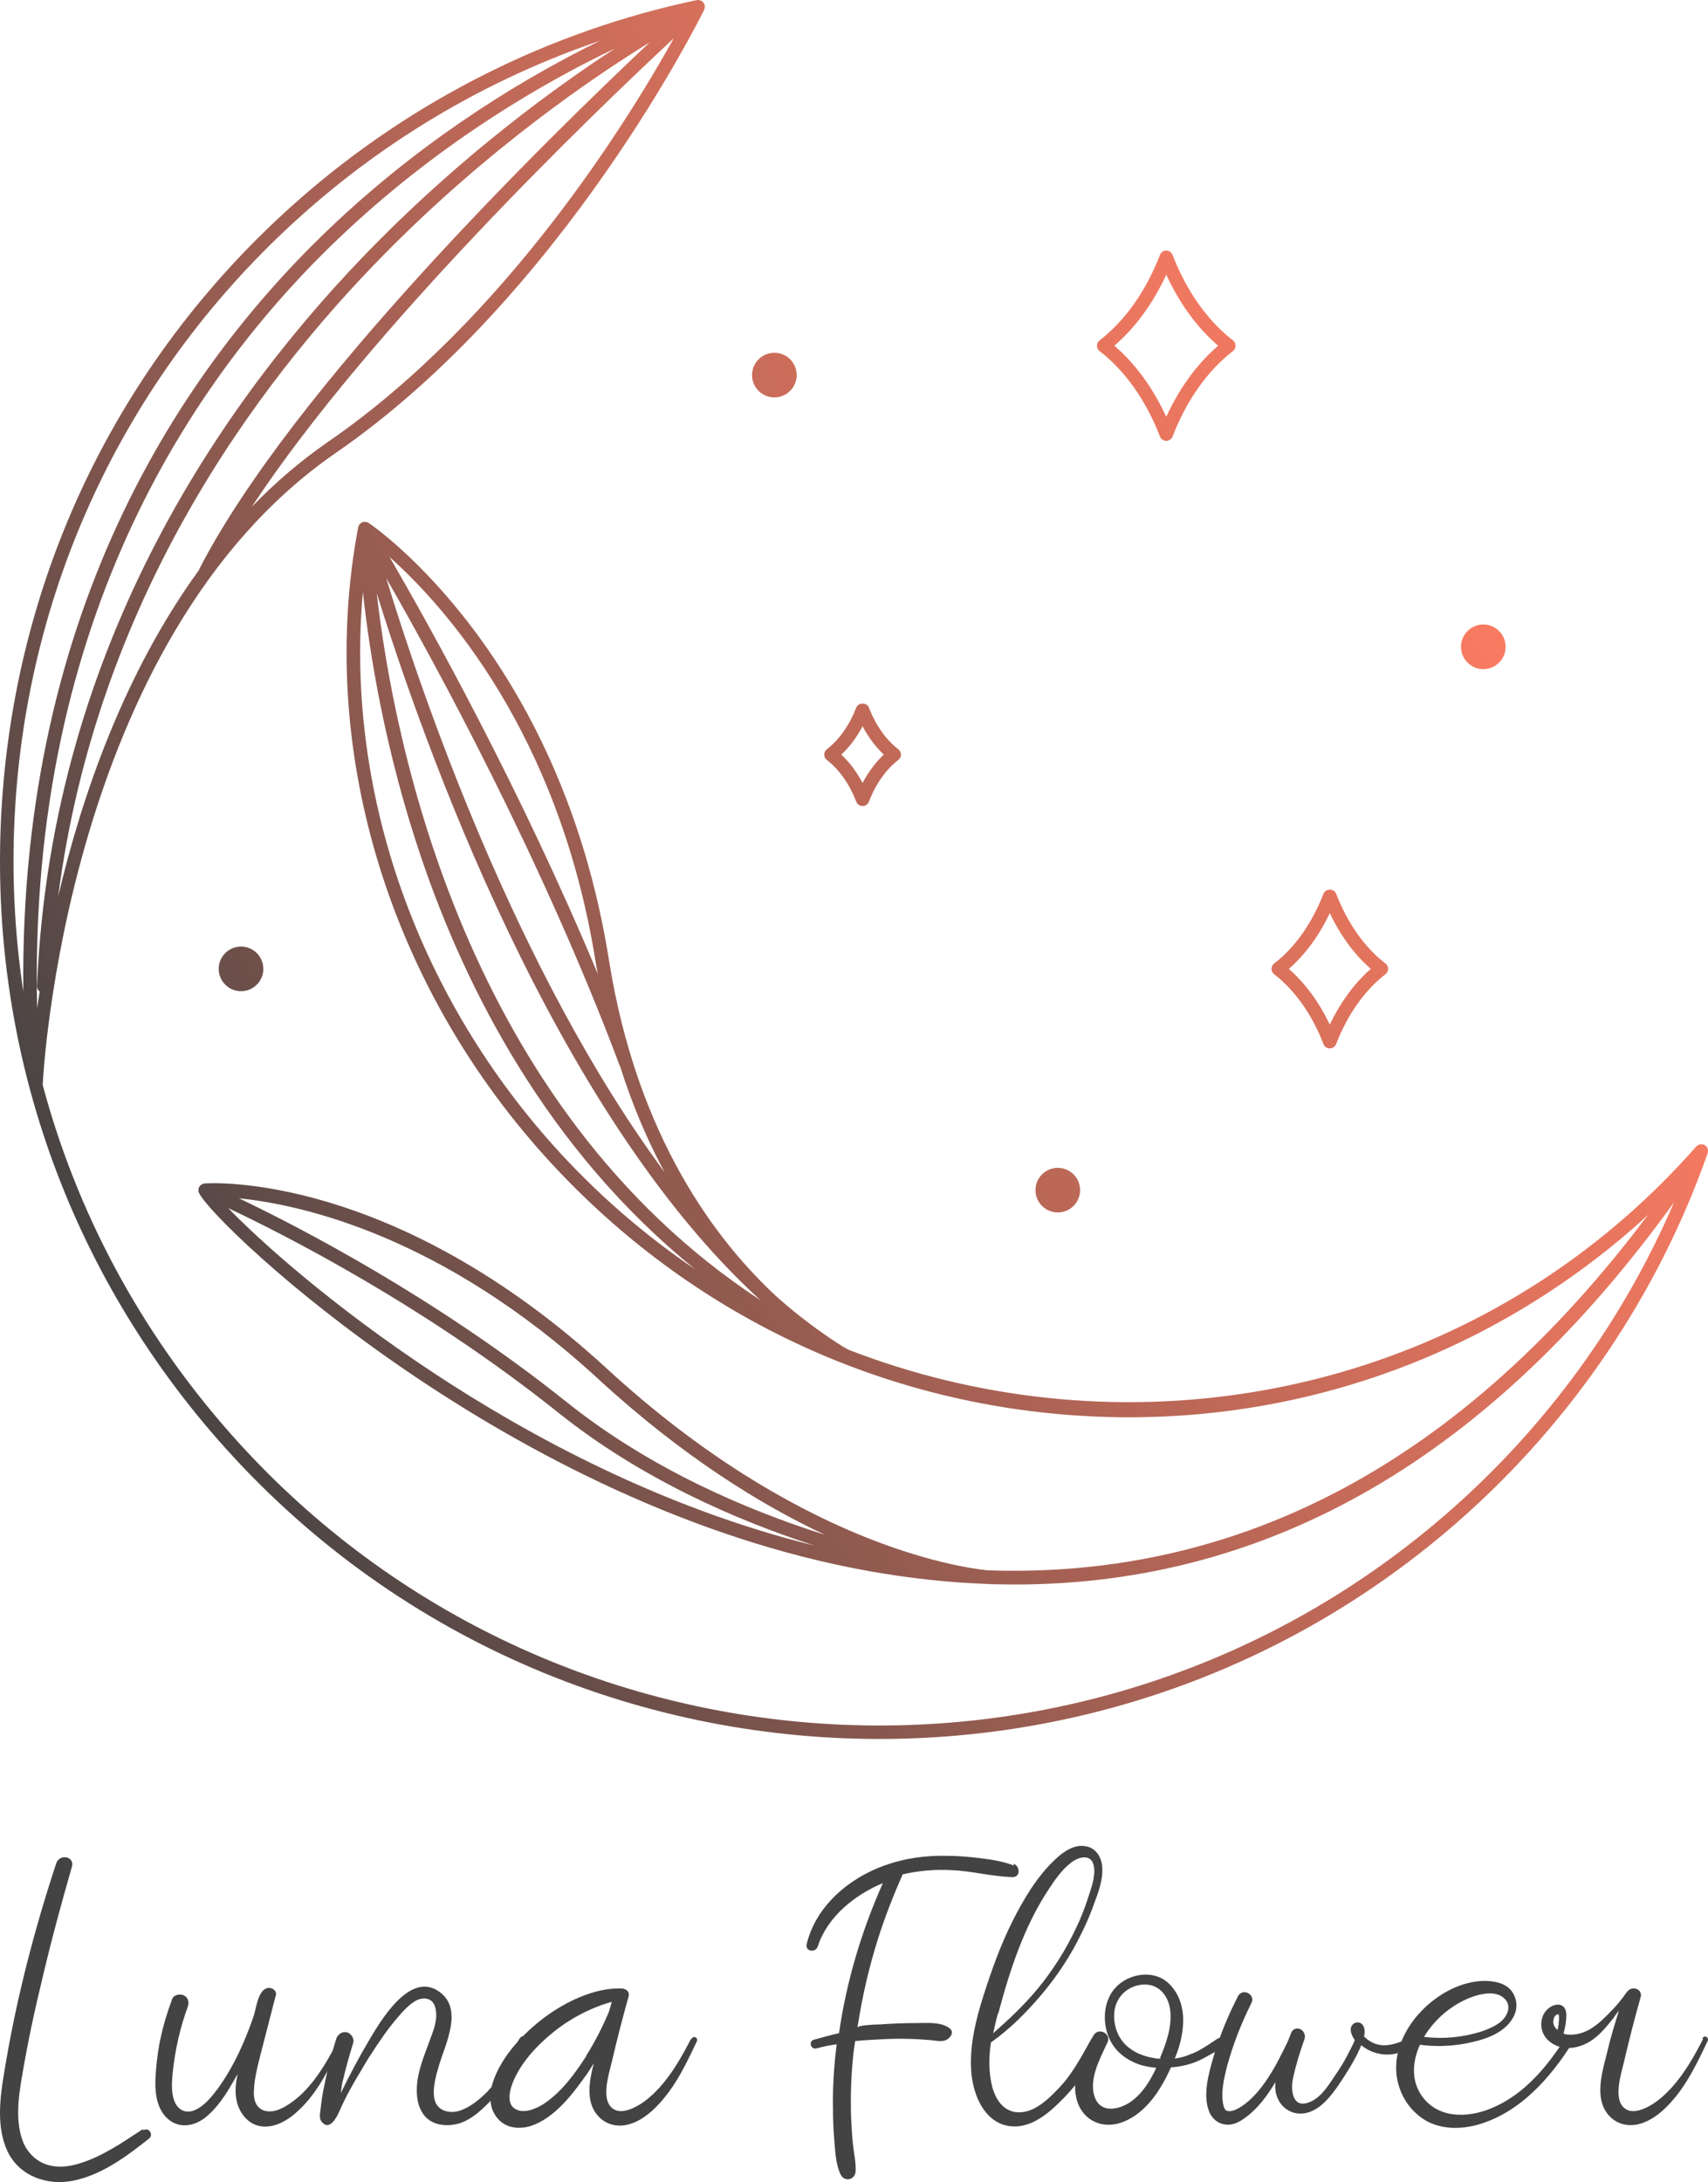 <svg xmlns="http://www.w3.org/2000/svg" xmlns:xlink="http://www.w3.org/1999/xlink" id="Layer_2" data-name="Layer 2" viewBox="0 0 1140.24 1456.36"><defs><style>      .cls-1 {        fill: #434343;      }      .cls-2 {        fill: url(#linear-gradient);      }    </style><linearGradient id="linear-gradient" x1="58.77" y1="865.58" x2="1057.05" y2="314.59" gradientUnits="userSpaceOnUse"><stop offset="0" stop-color="#434343"></stop><stop offset="0" stop-color="#444343"></stop><stop offset=".27" stop-color="#85574e"></stop><stop offset=".52" stop-color="#ba6757"></stop><stop offset=".73" stop-color="#df735d"></stop><stop offset=".89" stop-color="#f67a61"></stop><stop offset="1" stop-color="#ff7d63"></stop></linearGradient></defs><g id="Layer_1-2" data-name="Layer 1"><path class="cls-2" d="M1140.22,768.59c.03-.32.03-.63,0-.95-.03-.22-.06-.43-.12-.65-.09-.32-.22-.61-.37-.91-.1-.19-.19-.38-.32-.56-.22-.3-.5-.55-.8-.79-.12-.1-.19-.23-.32-.32-.03-.02-.07-.02-.11-.04-.04-.02-.07-.06-.11-.09-.41-.24-.86-.38-1.3-.48-.05-.01-.1-.05-.16-.06-.54-.1-1.09-.08-1.63.01-.17.03-.32.11-.49.17-.35.11-.7.23-1.02.42-.18.11-.33.26-.5.4-.19.16-.4.27-.57.45-14.33,16.32-29.96,31.94-46.46,46.4-145.99,128.03-347.66,155.9-519.59,89.21-1.13-.62-2.46-1.38-3.89-2.21-14.77-9.27-29.05-20.08-42.83-32.12-41.05-37.56-94.27-107.27-113.08-225.6-32.42-203.95-156.7-289.34-160.38-291.81,0,0,0,0,0,0-.04-.02-.13-.09-.15-.1-.03-.02-.07-.01-.1-.03-.11-.06-.22-.11-.32-.16-.24-.13-.49-.23-.76-.3-.15-.04-.3-.09-.45-.12-.11-.02-.22-.05-.33-.06-.1-.01-.2,0-.3,0-.1,0-.18-.05-.28-.05-.1,0-.18.05-.28.06-.18.01-.36.03-.54.07-.08.02-.16,0-.23.01-.12.04-.21.12-.33.16-.03.01-.07.01-.11.02-.06.02-.13,0-.19.03,0,0-.01.01-.02.01-.11.05-.19.13-.3.19-.09.05-.19.05-.27.1-.07.04-.1.11-.17.16-.16.11-.3.23-.44.36-.14.13-.28.25-.4.39-.06.07-.13.13-.19.21-.07.09-.13.19-.2.29-.1.15-.16.3-.24.46-.1.2-.18.4-.25.61-.05.15-.11.28-.15.43,0,.03-.04.06-.04.09-27.43,145.23,18.79,301.77,123.66,418.73,92.34,103,218.59,164.82,355.49,174.09,137.41,9.31,270.1-35.56,373.59-126.33,2.86-2.5,5.61-5.13,8.42-7.7-122.51,163.45-270.51,243.2-440.9,237.39-20.14-2.06-127.61-18.22-254.05-134.45-142.58-131.07-263.67-124.13-268.76-123.77-.18.01-.33.12-.51.15-.38.07-.75.16-1.1.33-.22.11-.41.25-.61.4-.3.21-.58.44-.82.72-.08.09-.19.13-.26.23-.1.13-.11.3-.19.43-.1.17-.25.29-.33.47-.07.16-.05.32-.1.48-.08.26-.13.52-.16.79-.04.37-.03.72.01,1.08.02.15-.03.3,0,.45.02.07.11.21.14.29.1.32.25.61.42.9,10.86,21.57,207.84,209.27,447.13,252.03,27.21,4.86,53.92,7.73,80.09,8.62,1.11.08,1.83.12,2.13.13.27.01.54,0,.79-.04,4.86.13,9.7.21,14.51.21,170.19,0,317.71-85.51,439.86-255.11-33.75,78.58-85.02,149.26-149.81,206.08-239.56,210.08-605.34,186.13-815.4-53.39-59.37-67.7-101.27-146.51-123.88-231.02h0c.12-2.96,14.41-296.86,195.75-421.86C376.35,197.37,469.21,8.35,470.13,6.45c0,0,0-.02,0-.03.02-.04.02-.09.04-.13.03-.06.04-.13.06-.2.05-.14.1-.28.14-.43.06-.2.11-.4.14-.61.01-.08.02-.15.03-.23,0-.11-.01-.22-.01-.34,0-.03,0-.05,0-.08,0-.1.02-.2.01-.3-.02-.25-.09-.48-.15-.72-.02-.08,0-.16-.02-.24,0-.02-.02-.03-.03-.05-.02-.05-.04-.1-.06-.15-.04-.12-.1-.23-.15-.34-.02-.05-.02-.1-.04-.14-.04-.08-.12-.13-.16-.21-.1-.18-.18-.37-.31-.54-.02-.03-.05-.04-.07-.07-.03-.04-.06-.08-.09-.11-.01-.01-.02-.04-.03-.05-.06-.07-.15-.09-.21-.16-.02-.02-.04-.04-.06-.06-.1-.1-.19-.2-.3-.28-.16-.13-.33-.23-.51-.33-.1-.06-.18-.13-.28-.18-.08-.04-.16-.06-.24-.1-.1-.04-.18-.09-.28-.13-.1-.03-.2-.04-.3-.06-.18-.05-.35-.09-.53-.11-.09-.01-.17-.05-.26-.06-.03,0-.06,0-.1,0-.07,0-.15.02-.22.01-.04,0-.08,0-.12,0-.16,0-.31.01-.47.03-.13.01-.27,0-.4.02-97.86,20.58-189.56,66.52-265.19,132.85C82.12,236.27,11.56,379.32,1.29,535.73c-10.27,156.41,40.99,307.45,144.32,425.29,115.83,132.08,278.26,199.62,441.5,199.61,137.41,0,275.41-47.87,386.59-145.38,75.63-66.33,133.15-151.25,166.33-245.58.04-.12.03-.25.06-.37.06-.23.09-.45.11-.69ZM414.05,711.93c8.42,26.54,18.57,49.96,29.64,70.45-99.58-134.67-162.75-320.67-185.86-396.53,32.91,57.27,103.93,187.03,155.99,325.69.05.14.15.25.22.39ZM507.62,867.74c-197.55-129.52-244.9-373.14-256.11-471.89,30.6,98.61,117.85,345.96,256.11,471.89ZM397.68,642.28c.43,2.69.98,5.21,1.44,7.85-51.96-124.52-113.1-233.79-139.04-278.37,36.09,32.19,113.2,117.01,137.6,270.52ZM369.51,764.61c-93.06-103.8-139.07-239.25-127.25-369.51,4.4,40.67,14.8,106.44,39.36,178.5,29.1,85.4,83.28,193.5,182.62,273.66-34.14-23.11-66.03-50.65-94.73-82.65ZM550.82,1024.4c-51.71-16.37-116.32-43.74-172.24-88.41-87.63-70-179.01-117.12-219.04-136.22,41.42,4.19,135.49,24.64,239.72,120.46,56.44,51.89,108.7,84.11,151.56,104.17ZM152.36,806.32c37.63,17.76,131.06,65.17,220.61,136.71,55.34,44.2,119.04,71.76,170.87,88.56-101.86-25.04-191.22-73.7-253.5-114.72-68.77-45.28-117.28-89.09-137.98-110.55ZM231.56,153.92c65.41-60.97,132.97-99.6,178.94-121.55-40.81,26.61-99.89,69.86-159.22,129.85C153.14,261.42,34.18,427.99,24.71,658.14c-.06,1.49.66,2.78,1.74,3.64-.6,3.88-1.14,7.58-1.65,11.16-6.31-262.22,107.24-426.26,206.75-519.02ZM132.91,380.07c-.08.16-.08.34-.14.5-50.15,69.03-78.26,151.11-93.92,217.72,25.37-196.21,130.49-340.38,218.62-429.54,68.58-69.38,136.78-116.15,176.27-140.48-68.74,64.66-239,231.37-300.83,351.79ZM219.15,294.8c-18.74,12.91-35.7,27.59-51.1,43.52C246.76,218.9,396.66,75.03,449.81,25.55c-29.66,53.4-111.89,187.38-230.65,269.24ZM10.27,536.32c10.11-154.01,79.58-294.87,195.62-396.63,57.07-50.05,123.45-88.25,194.7-112.51-46.34,22.68-111.62,60.98-174.89,119.89C126.13,239.79,12.67,402.65,15.57,661.75c-6.21-41.03-8.08-83.02-5.29-125.43ZM571.64,535.09c.67,1.73,2.34,2.88,4.2,2.88s3.52-1.14,4.2-2.88c4.59-11.85,11.39-21.49,19.67-27.88,1.1-.85,1.75-2.16,1.75-3.56s-.65-2.71-1.75-3.56c-8.28-6.4-15.08-16.04-19.67-27.89-1.34-3.46-7.05-3.46-8.39,0-4.59,11.85-11.39,21.49-19.67,27.89-1.1.85-1.75,2.17-1.75,3.56s.65,2.71,1.75,3.56c8.28,6.39,15.08,16.04,19.67,27.88ZM575.84,484.7c3.9,7.4,8.69,13.81,14.19,18.95-5.5,5.14-10.29,11.55-14.19,18.95-3.89-7.4-8.69-13.81-14.18-18.95,5.5-5.14,10.29-11.55,14.18-18.95ZM883.56,696.88c.67,1.73,2.34,2.87,4.2,2.87s3.53-1.14,4.2-2.87c7.66-19.79,19.07-35.93,32.97-46.67,1.1-.85,1.75-2.17,1.75-3.56s-.65-2.71-1.75-3.56c-13.91-10.74-25.31-26.88-32.97-46.67-1.34-3.47-7.05-3.47-8.39,0-7.66,19.79-19.07,35.93-32.97,46.67-1.1.85-1.75,2.16-1.75,3.56s.65,2.71,1.75,3.56c13.91,10.74,25.31,26.88,32.97,46.67ZM887.76,609.44c7.11,14.97,16.41,27.64,27.34,37.22-10.93,9.58-20.23,22.24-27.34,37.22-7.11-14.97-16.41-27.64-27.34-37.22,10.94-9.58,20.24-22.24,27.34-37.22ZM774.39,291.34c.67,1.73,2.34,2.88,4.2,2.88s3.53-1.14,4.2-2.88c9.36-24.18,23.3-43.9,40.32-57.04,1.1-.85,1.75-2.17,1.75-3.56s-.65-2.71-1.75-3.56c-17.01-13.14-30.96-32.87-40.32-57.04-.67-1.73-2.34-2.87-4.2-2.87s-3.52,1.14-4.2,2.87c-9.37,24.18-23.31,43.91-40.32,57.05-1.1.85-1.75,2.16-1.75,3.56s.65,2.71,1.75,3.56c17.01,13.14,30.96,32.87,40.32,57.04ZM778.58,183.31c8.85,19.25,20.66,35.43,34.65,47.43-13.98,12.01-25.79,28.19-34.65,47.43-8.85-19.25-20.67-35.43-34.65-47.43,13.98-12,25.79-28.18,34.65-47.43ZM527.5,260.87c5.82-5.82,5.82-15.25,0-21.06-5.82-5.82-15.25-5.82-21.07,0-5.82,5.82-5.82,15.25,0,21.06,5.82,5.82,15.25,5.82,21.07,0ZM150.38,636.12c-5.82,5.81-5.82,15.25,0,21.06,5.82,5.82,15.25,5.82,21.06,0,5.82-5.82,5.82-15.25,0-21.06-5.82-5.82-15.25-5.82-21.06,0ZM716.7,804.86c5.82-5.82,5.82-15.25,0-21.06-5.82-5.82-15.25-5.82-21.06,0-5.82,5.81-5.82,15.25,0,21.06,5.82,5.82,15.25,5.82,21.06,0ZM1000.77,442.23c5.82-5.82,5.82-15.25,0-21.07-5.82-5.81-15.25-5.81-21.07,0-5.82,5.82-5.82,15.25,0,21.07,5.82,5.82,15.25,5.82,21.07,0Z"></path><g><path class="cls-1" d="M95.84,1421.75c3.7-2.16,6.78,3.08,3.7,5.55-14.8,11.71-31.13,24.04-50.25,28.05-17.57,3.7-36.38-2.77-44.39-19.73-7.4-16.03-4.93-35.45-2.16-52.1,7.71-47.47,19.73-94.33,34.83-139.96,2.16-6.47,12.33-4.62,10.48,2.16-7.09,24.66-13.87,49.63-19.73,74.6-5.24,21.58-9.86,43.16-13.56,65.05-2.47,14.49-4.93,31.44,1.23,45.62,3.08,6.47,8.63,11.71,15.72,13.87,7.09,2.16,14.49,1.23,21.27-.92,15.41-4.62,28.98-14.18,42.23-22.81l.62.62Z"></path><path class="cls-1" d="M226.85,1360.09c1.54.62,1.23,3.08.62,4.62-8.02,16.65-16.34,33.91-30.52,45.93-7.09,6.17-16.96,10.79-25.89,7.71-6.17-2.16-10.79-8.01-12.64-14.49s-1.23-13.26.31-19.73c-5.86,10.17-11.41,20.35-20.35,28.05-8.32,7.4-20.04,9.25-28.05.31-8.63-9.87-6.78-25.28-5.55-37.3,1.54-14.18,5.24-27.74,10.17-41,.92-2.77,5.24-3.7,7.71-2.47,3.08,1.54,3.7,4.62,2.78,7.4-5.24,14.18-8.63,29.29-10.17,44.39-.62,6.47-1.23,14.18,1.85,20.35,2.77,5.24,8.02,6.78,13.26,4.32,6.17-2.77,10.79-8.63,14.8-13.87,10.79-14.8,18.5-32.06,24.35-49.32,1.54-4.93,2.77-16.96,9.25-18.19,2.47-.31,5.24,1.23,5.55,3.7,0,.92-.31,1.85-.62,2.77-3.39,13.26-6.78,26.2-10.17,39.46-1.85,7.4-3.7,14.8-4.01,22.2-.31,4.32.31,8.94,3.39,11.71,2.16,2.16,5.55,2.77,8.63,2.47,3.08-.31,5.86-1.54,8.63-3.08,16.65-9.56,26.51-27.13,35.45-43.78l.92-.92c.62-.92,1.54-1.54,2.47-1.23h-2.16Z"></path><path class="cls-1" d="M349.86,1358.86c1.23.31,1.85,1.54,1.85,2.77s-.31,2.47-.62,3.7c-5.86,14.49-14.49,27.74-25.59,38.84-5.86,5.86-12.64,11.71-20.96,13.56-8.63,1.85-18.19,0-22.81-8.01-4.01-6.78-4.01-15.41-2.77-22.81,1.54-8.63,4.93-16.96,8.01-25.28,2.47-6.78,5.86-14.49,3.39-22.5-1.85-5.86-8.02-6.47-12.95-3.7-4.32,2.47-8.02,6.47-11.41,10.48-6.78,7.71-12.64,16.34-18.19,24.97-2.47,3.7-4.62,7.4-6.78,11.1-5.24,8.63-10.17,17.26-14.18,26.51-1.85,4.32-6.78,14.18-12.02,7.71-1.85-2.16-1.23-4.93-.92-7.71.31-2.47.62-4.93.92-7.4.62-4.32,1.54-8.63,2.47-12.95,1.85-9.25,4.32-18.19,7.09-27.13.92-3.08,3.7-5.24,7.09-4.62,2.77.62,5.24,4.01,4.32,7.09-2.77,8.94-5.24,17.88-7.4,27.13-.31,2.16-.62,4.32-.92,6.47,5.86-12.02,12.02-23.74,18.8-35.14,8.01-13.56,27.44-46.55,46.86-32.68,16.34,11.41,4.32,34.53,0,49.02-2.16,7.09-4.62,16.03-3.08,22.81,1.85,8.32,10.79,9.86,17.57,7.4,6.78-2.47,12.64-7.4,17.57-12.33,8.01-8.32,14.49-18.19,18.8-28.98.62-1.54,1.54-4.62,2.77-6.47.92-1.23,1.54-1.85,3.08-1.54v-.31Z"></path><path class="cls-1" d="M461.76,1360.71c1.23-2.47,4.62-.62,3.39,1.85-5.55,11.71-11.1,23.43-18.8,33.91-6.47,8.63-15.41,18.19-26.2,21.27-10.48,3.08-20.35-1.54-24.66-11.41-3.7-8.94-1.54-19.73.92-29.29-1.85,3.08-3.7,6.17-5.86,8.94-8.94,12.64-20.96,28.05-36.38,32.99-8.32,2.47-17.57,1.23-22.81-6.17-5.55-7.4-4.62-17.26-1.54-25.28,6.17-16.34,19.73-30.52,33.6-41,14.18-10.48,32.99-19.73,50.87-19.42,3.39,0,6.47,1.85,5.24,5.86-4.01,14.18-7.71,28.67-11.1,43.16-1.85,8.02-8.32,27.13,2.16,32.06,4.62,2.16,10.79-.31,15.11-2.77,5.55-3.08,10.17-7.4,14.49-12.02,8.63-9.56,15.11-20.96,20.96-32.37l.62-.31ZM391.48,1371.81c5.86-9.25,10.79-19.11,15.1-29.29.62-2.16,1.23-4.32,1.85-6.47-14.18,4.01-27.74,11.1-39.15,20.35-11.1,8.94-22.5,21.27-27.44,34.83-1.85,4.93-3.39,13.26,2.16,16.34,5.55,3.39,13.56,0,18.5-3.08,12.02-7.71,21.27-20.35,28.98-32.37v-.31Z"></path><path class="cls-1" d="M676.63,1243.87c4.32,1.54,4.93,8.94-.62,8.94-13.56-.31-26.82-4.01-40.38-4.62-11.1-.62-22.2.31-32.99,2.77-6.17,13.87-11.71,28.05-16.34,42.54-6.17,19.42-10.79,39.46-13.87,59.81.31-1.85,13.56-2.16,15.11-2.16,8.32-.62,16.65-.92,24.97-.92,6.78,0,15.41-.92,21.27,3.39,3.08,2.16,1.54,5.55-1.23,7.4-3.39,2.16-7.4.92-11.1.62-10.48-.92-21.27-1.23-32.06-.62-6.17.31-12.33.62-18.5,1.23-.62,4.01-1.23,8.02-1.54,12.02-1.23,12.64-1.54,25.28-1.23,37.92.31,6.17.62,12.33,1.23,18.5.62,6.17,2.16,12.33,1.85,18.5-.31,5.86-7.71,7.4-10.17,1.85-3.08-6.78-3.39-14.8-4.01-21.89-.62-7.09-.92-14.18-.92-21.27-.31-14.49.62-28.98,2.47-43.47-4.62.62-9.25,1.54-13.56,2.77-3.7.92-5.55-4.93-1.54-5.86,5.55-1.54,11.1-3.08,16.65-4.32,4.93-34.53,15.11-68.44,29.29-100.19-19.11,8.02-36.99,22.5-43.47,42.23-1.54,4.62-8.63,3.39-7.4-1.54,6.17-25.59,28.67-44.39,52.71-52.71,12.95-4.62,26.82-6.47,40.69-6.17,7.4,0,14.8.62,22.2,1.54,7.71.92,15.41,2.16,22.81,4.93l-.31-1.23Z"></path><path class="cls-1" d="M729.66,1361.02c1.23-2.16,5.24-.92,4.32,1.85-4.62,14.8-15.11,28.98-26.2,39.77-9.25,9.25-21.58,19.11-35.76,16.03-15.11-3.39-21.89-20.04-23.43-33.91-1.85-18.19,2.77-36.68,8.32-53.95,5.24-16.34,11.1-32.68,18.8-48.09,7.4-14.8,16.65-30.52,28.98-41.93,5.24-4.93,12.33-9.86,19.73-8.63,7.09.92,11.1,7.4,11.41,14.18.62,8.01-2.47,16.34-5.24,23.74-2.47,7.09-5.55,14.18-8.94,20.96-7.09,14.49-16.03,28.05-26.51,40.38-9.87,11.71-20.96,22.81-33.6,31.75-1.23,8.32-1.54,16.96,0,25.59,1.85,11.1,8.02,22.2,20.65,20.96,9.56-.92,17.88-8.94,24.35-15.72,9.56-9.86,15.41-21.58,22.2-33.29l.92.31ZM666.15,1344.06c-1.23,4.32-2.16,8.63-3.08,12.95,10.48-9.25,20.65-18.8,29.59-29.59,10.17-12.33,18.8-25.89,25.59-40.38,3.08-6.17,5.55-12.64,7.71-19.11,2.16-6.78,5.55-15.11,4.32-22.2-1.54-8.94-10.17-6.47-15.41-2.47-5.86,4.62-10.48,11.1-14.49,17.26-16.65,24.97-26.2,54.26-33.91,83.23l-.31.31Z"></path><path class="cls-1" d="M819.06,1361.32c.92,2.77-4.62,6.47-8.01,8.32-.62.31-1.23.62-1.85.92-4.32,2.47-8.63,4.93-13.26,6.47-4.62,1.54-9.25,2.47-14.18,2.77-1.85,4.01-3.7,7.71-5.86,11.41-6.47,11.41-16.65,22.81-29.9,26.2-12.95,3.08-24.35-4.01-27.44-16.96-3.39-14.8,4.01-29.29,11.41-41.92,3.39-5.86,12.33-1.23,9.25,4.93-4.93,10.48-12.64,24.66-8.32,36.38,4.01,10.79,16.03,8.32,23.74,3.08,8.01-5.55,13.26-14.18,17.26-22.81-3.39-.31-6.78-.92-10.17-1.85-9.86-3.08-18.19-9.56-21.89-19.42-3.7-9.87-3.08-21.89,3.39-30.52,7.09-9.25,20.65-12.95,30.83-8.63,5.86,2.47,8.94,7.09,10.48,9.25,11.41,17.57,1.23,41.31-.31,45.01,4.62-.62,8.02-1.85,10.17-2.77,2.16-.92,4.62-1.23,16.03-8.94.92-.62,7.09-5.24,8.32-1.54l.31.62ZM774.36,1373.66c4.32-10.17,8.32-21.58,6.78-32.68-1.54-10.17-8.63-17.57-19.11-16.34-10.17,1.23-17.57,8.94-18.19,19.11-.62,8.94,3.08,18.19,10.48,23.43,5.24,4.01,11.71,5.86,18.19,6.78h2.77l-.92-.31Z"></path><path class="cls-1" d="M942.06,1360.09c1.85-.62,3.08,1.54,1.85,3.08-8.63,10.79-25.28,10.17-35.14,1.85-2.77,6.78-6.47,13.26-10.48,19.42-3.7,5.86-7.71,12.02-12.64,17.26-4.32,4.62-10.17,8.63-16.65,8.94-7.09.31-13.25-3.7-16.03-10.17-1.54-3.39-1.85-7.09-1.54-10.79-4.62,7.71-9.86,15.11-16.65,20.96-4.01,3.39-8.94,7.09-14.18,7.4-5.86.31-10.48-2.77-12.95-7.71-5.24-11.41-.62-27.13,2.77-38.53,4.01-13.56,9.56-26.82,16.03-39.46,3.08-5.86,12.02-1.23,8.94,4.62-6.78,13.56-12.33,27.75-16.34,42.54-1.85,7.4-3.7,15.41-2.77,23.12.31,1.85.62,4.62,2.16,5.86,2.47,1.54,6.47-.31,8.63-1.54,9.56-5.55,16.96-15.72,22.5-24.97,2.77-4.62,5.24-9.56,7.71-14.49,1.23-2.47,2.47-4.93,3.39-7.4.92-1.85,1.23-4.32,3.08-5.55,4.01-2.47,8.63,2.16,7.09,6.47-3.08,8.63-5.86,17.57-7.71,26.51-1.54,7.4-.31,19.73,10.48,15.72,8.01-2.78,13.25-11.41,17.57-17.88,3.08-4.32,5.86-8.94,8.32-13.56.62-1.54,3.39-6.17,4.93-10.17-2.47-3.7-4.32-8.32-.62-11.1,2.47-1.54,5.24-.62,6.47,1.85.92,2.16.92,4.62.31,6.78,1.23,1.23,2.77,2.47,4.32,3.39,3.08,1.85,6.78,2.77,10.48,2.47,5.55-.31,10.48-2.77,15.72-4.32l.92-.62Z"></path><path class="cls-1" d="M1045.03,1359.78c2.16-3.39,7.4-.62,5.24,2.77-15.11,24.35-36.07,48.09-64.74,55.8-10.79,2.77-22.5,2.77-32.68-2.47-8.94-4.93-15.72-13.26-18.8-23.12-7.4-22.81,6.78-46.55,25.28-59.5,9.56-6.78,21.89-11.71,33.91-11.1,5.86.31,12.02,1.85,15.72,6.47,3.39,4.32,4.32,10.17,2.47,15.11-3.7,9.86-13.87,15.11-23.43,17.88-12.95,3.7-26.51,4.93-40.08,3.08-5.24,11.71-6.17,24.97,2.47,35.76,12.02,14.8,32.99,12.64,48.4,5.24,20.35-9.56,34.83-27.44,46.55-45.93h-.31ZM954.7,1353.62c-1.54,1.85-2.77,3.7-4.01,5.86,12.64,1.54,25.59.31,37.61-3.39,4.62-1.54,9.25-3.39,13.26-6.47,4.62-3.7,8.01-10.79,2.77-15.72-6.78-6.78-20.35-2.16-27.75,1.54-8.63,4.32-16.34,10.79-22.2,18.5l.31-.31Z"></path><path class="cls-1" d="M1136.58,1360.4c1.23-2.47,4.62-.62,3.39,1.85-5.55,11.71-11.1,23.43-18.8,33.91-6.47,8.63-15.41,18.19-26.2,21.27-10.48,3.08-20.35-1.54-24.66-11.41-4.62-11.41,0-25.59,2.77-36.99,2.16-9.25,4.93-18.19,7.71-27.13-1.23,1.54-2.47,3.08-3.39,4.62-3.39,4.32-7.09,8.94-11.41,12.64-5.55,4.93-12.95,8.02-20.35,7.71-9.25-.62-17.57-7.4-16.65-17.26.31-3.7,2.16-7.4,5.24-9.56,2.77-2.16,7.71-3.39,10.17,0,1.85,2.77,1.23,6.78.92,9.86-.31,2.47-.92,4.93-1.54,7.4.92.31,1.85.62,2.77.62,8.94.62,16.03-3.39,22.5-9.25,5.24-4.93,10.17-9.87,14.49-15.72,1.54-1.85,2.77-4.62,5.24-5.55,3.7-1.23,7.71,1.54,6.47,5.55-4.01,14.18-7.71,28.67-11.1,43.16-1.85,8.02-8.32,27.13,2.16,32.06,4.62,2.16,10.79-.31,15.11-2.77,5.55-3.08,10.17-7.4,14.49-12.02,8.63-9.56,15.11-20.96,20.96-32.37l-.31-.62ZM1040.4,1350.54c.31-1.54.62-3.08.31-4.62,0-.62,0-1.23-.31-1.54-2.47,0-3.39,3.08-3.39,4.32-.31,2.47.92,4.62,2.77,6.17.31-1.54.62-3.08.92-4.62l-.31.31Z"></path></g></g></svg>